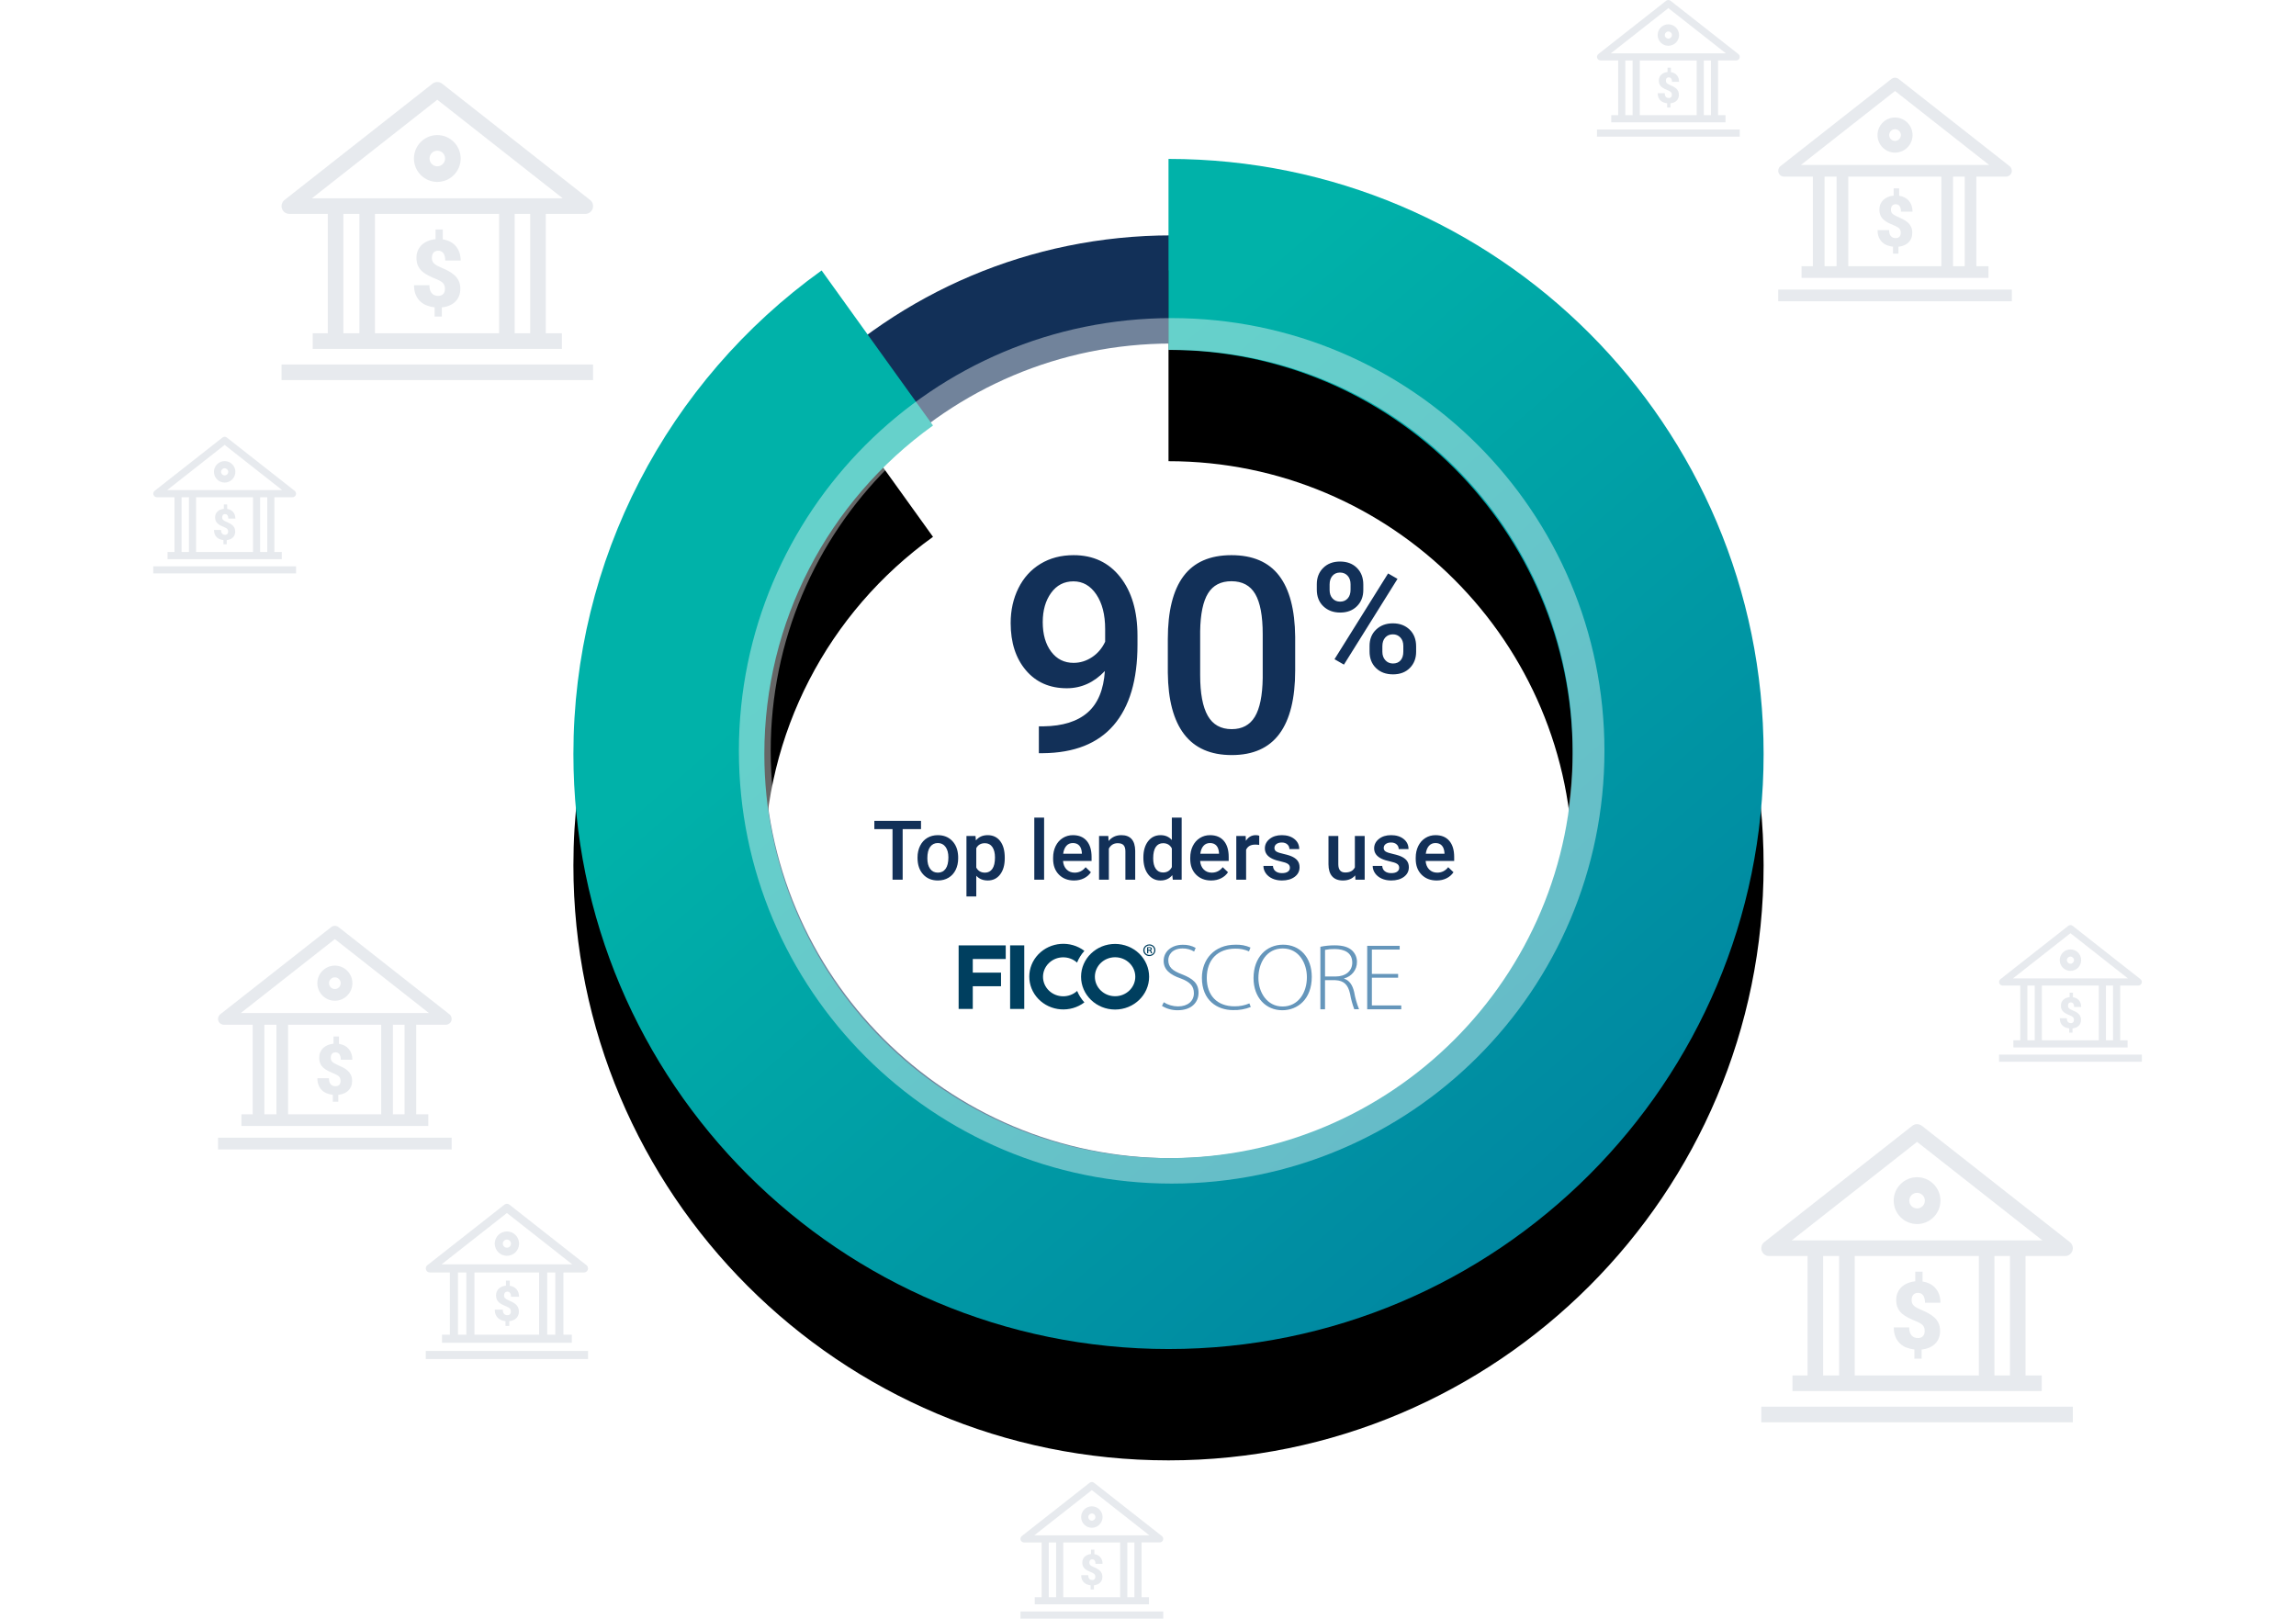 <?xml version="1.0" encoding="UTF-8"?>
<svg fill="none" viewBox="0 0 556 392" xmlns="http://www.w3.org/2000/svg">
<path d="m143.62 88.283v3.78h-75.438v-3.78h75.438zm-75.336-37.752c-0.261-0.762-0.015-1.606 0.619-2.104l35.833-28.163c0.685-0.535 1.642-0.535 2.328 0l35.833 28.163c0.633 0.498 0.88 1.342 0.619 2.104-0.262 0.762-0.98 1.274-1.783 1.274h-9.566v28.918h3.908v3.78h-60.351v-3.78h3.654v-28.918h-9.312c-0.803 0-1.521-0.511-1.783-1.274l7e-4 4e-4zm14.867 30.192h3.875v-28.918h-3.875v28.918zm7.647-28.918v28.918h30.064v-28.918h-30.064zm37.597 0h-3.76v28.918h3.76v-28.918zm-52.866-3.78h60.742l-30.371-23.871-30.371 23.871zm26.713 17.71c0.442 0.391 0.968 0.738 1.58 1.041 0.611 0.303 1.282 0.602 2.011 0.897 0.346 0.148 0.641 0.295 0.884 0.443s0.438 0.308 0.593 0.482c0.148 0.173 0.258 0.371 0.332 0.592 0.066 0.222 0.103 0.483 0.103 0.786 0 0.236-0.034 0.456-0.096 0.659-0.063 0.203-0.159 0.38-0.291 0.531s-0.302 0.271-0.505 0.36c-0.202 0.088-0.442 0.133-0.722 0.133-0.279 0-0.548-0.042-0.806-0.127-0.258-0.085-0.487-0.227-0.685-0.426-0.199-0.199-0.358-0.464-0.476-0.792s-0.177-0.74-0.177-1.235h-3.724c0 0.908 0.14 1.685 0.42 2.331 0.28 0.646 0.652 1.183 1.116 1.611s0.995 0.753 1.599 0.975c0.597 0.222 1.216 0.365 1.849 0.432v2.237h1.757v-2.226c0.67-0.067 1.278-0.216 1.831-0.449 0.545-0.233 1.016-0.539 1.407-0.919 0.39-0.38 0.692-0.831 0.906-1.351 0.213-0.521 0.32-1.109 0.32-1.766 0-0.746-0.125-1.384-0.375-1.916-0.251-0.531-0.597-0.997-1.039-1.395-0.442-0.398-0.969-0.755-1.573-1.069-0.611-0.314-1.271-0.622-1.986-0.925-0.368-0.163-0.677-0.323-0.924-0.482-0.247-0.159-0.442-0.323-0.589-0.493s-0.251-0.355-0.31-0.554c-0.058-0.199-0.088-0.424-0.088-0.675 0-0.236 0.03-0.46 0.088-0.67 0.059-0.21 0.148-0.393 0.273-0.548 0.118-0.155 0.276-0.279 0.472-0.371 0.195-0.092 0.431-0.138 0.703-0.138 0.243 0 0.468 0.044 0.674 0.133 0.206 0.089 0.387 0.231 0.542 0.426s0.273 0.445 0.357 0.748 0.129 0.665 0.129 1.085h3.735c0-0.724-0.103-1.381-0.309-1.971s-0.501-1.106-0.88-1.545c-0.38-0.439-0.837-0.795-1.371-1.069s-1.123-0.458-1.771-0.554v-2.381h-1.757v2.337c-0.693 0.067-1.323 0.22-1.89 0.46-0.567 0.24-1.054 0.554-1.459 0.941-0.405 0.388-0.718 0.843-0.939 1.368s-0.331 1.1-0.331 1.728c0 0.753 0.121 1.395 0.364 1.927 0.244 0.532 0.586 0.992 1.028 1.384v-2e-4zm9.315-27.35c0 3.127-2.538 5.67-5.658 5.67-3.119 0-5.657-2.544-5.657-5.67s2.538-5.67 5.657-5.67c3.12 0 5.658 2.544 5.658 5.67zm-3.772 0c0-1.043-0.847-1.89-1.886-1.89-1.038 0-1.886 0.847-1.886 1.89 0 1.043 0.848 1.89 1.886 1.89 1.039 0 1.886-0.847 1.886-1.89z" fill="#123058" opacity=".1"/>
<path d="m71.693 137.14v1.733h-34.577v-1.733h34.577zm-34.529-17.303c-0.12-0.349-0.007-0.736 0.284-0.964l16.424-12.908c0.314-0.246 0.753-0.246 1.067 0l16.424 12.908c0.29 0.228 0.404 0.615 0.284 0.964-0.12 0.35-0.449 0.584-0.817 0.584h-4.384v13.254h1.791v1.733h-27.66v-1.733h1.675v-13.254h-4.268c-0.368 0-0.697-0.234-0.817-0.584h-5e-4zm6.814 13.838h1.776v-13.254h-1.776v13.254zm3.505-13.254v13.254h13.78v-13.254h-13.78zm17.232 0h-1.724v13.254h1.724v-13.254zm-24.231-1.733h27.84l-13.92-10.941-13.92 10.941h2e-4zm12.244 8.118c0.203 0.179 0.444 0.338 0.724 0.477 0.28 0.139 0.588 0.276 0.922 0.411 0.159 0.068 0.294 0.135 0.405 0.203 0.112 0.068 0.201 0.141 0.272 0.221 0.068 0.079 0.118 0.17 0.152 0.271 0.03 0.102 0.047 0.222 0.047 0.361 0 0.108-0.015 0.209-0.044 0.302s-0.073 0.174-0.133 0.243c-0.061 0.07-0.139 0.125-0.231 0.165-0.093 0.041-0.203 0.061-0.331 0.061-0.128 0-0.252-0.019-0.37-0.058-0.118-0.039-0.223-0.104-0.314-0.196-0.091-0.091-0.164-0.212-0.218-0.363-0.054-0.15-0.081-0.339-0.081-0.566h-1.707c0 0.417 0.064 0.773 0.192 1.069s0.299 0.542 0.512 0.738c0.213 0.197 0.456 0.346 0.733 0.447 0.274 0.102 0.557 0.168 0.848 0.198v1.026h0.805v-1.021c0.307-0.03 0.586-0.099 0.839-0.205 0.25-0.107 0.466-0.248 0.645-0.422 0.179-0.174 0.317-0.38 0.415-0.619 0.098-0.239 0.147-0.509 0.147-0.81 0-0.342-0.057-0.634-0.172-0.878-0.115-0.243-0.274-0.457-0.476-0.639-0.203-0.183-0.444-0.346-0.721-0.49-0.28-0.144-0.583-0.285-0.91-0.424-0.169-0.074-0.311-0.148-0.424-0.221-0.113-0.072-0.203-0.148-0.27-0.226-0.068-0.077-0.115-0.162-0.142-0.253-0.027-0.092-0.041-0.195-0.041-0.31 0-0.108 0.013-0.211 0.041-0.307s0.068-0.18 0.125-0.251c0.054-0.071 0.127-0.128 0.216-0.17 0.089-0.042 0.198-0.064 0.322-0.064 0.112 0 0.214 0.021 0.309 0.061 0.095 0.041 0.177 0.106 0.248 0.196s0.125 0.204 0.164 0.343c0.039 0.138 0.059 0.304 0.059 0.497h1.712c0-0.332-0.047-0.633-0.142-0.904-0.095-0.27-0.23-0.506-0.404-0.708-0.174-0.201-0.383-0.364-0.628-0.489-0.245-0.126-0.515-0.21-0.812-0.254v-1.092h-0.805v1.071c-0.317 0.031-0.606 0.101-0.866 0.211s-0.483 0.254-0.668 0.432c-0.186 0.177-0.329 0.386-0.43 0.626-0.101 0.241-0.152 0.505-0.152 0.792 0 0.345 0.056 0.64 0.167 0.883 0.112 0.244 0.268 0.455 0.471 0.635zm4.27-12.536c0 1.433-1.163 2.599-2.593 2.599s-2.593-1.166-2.593-2.599 1.163-2.599 2.593-2.599 2.593 1.166 2.593 2.599zm-1.729 0c0-0.478-0.388-0.866-0.864-0.866s-0.864 0.388-0.864 0.866 0.388 0.866 0.864 0.866 0.864-0.388 0.864-0.866z" fill="#123058" opacity=".1"/>
<path d="m142.4 327.17v1.968h-39.292v-1.968h39.292zm-39.238-19.663c-0.136-0.397-7e-3 -0.837 0.323-1.096l18.663-14.669c0.357-0.278 0.856-0.278 1.212 0l18.664 14.669c0.33 0.259 0.458 0.699 0.322 1.095-0.136 0.397-0.51 0.664-0.929 0.664h-4.982v15.061h2.036v1.969h-31.433v-1.969h1.903v-15.061h-4.85c-0.418 0-0.792-0.266-0.928-0.663h-1e-3zm7.744 15.724h2.018v-15.061h-2.018v15.061zm3.982-15.061v15.061h15.659v-15.061h-15.659zm19.582 0h-1.958v15.061h1.958v-15.061zm-27.535-1.969h31.637l-15.818-12.433-15.818 12.433h-1e-3zm13.913 9.224c0.231 0.204 0.505 0.385 0.823 0.543 0.319 0.157 0.668 0.313 1.048 0.467 0.18 0.077 0.334 0.154 0.46 0.231 0.127 0.077 0.229 0.16 0.309 0.25 0.077 0.091 0.135 0.194 0.173 0.309 0.034 0.115 0.054 0.252 0.054 0.409 0 0.123-0.018 0.238-0.05 0.344-0.033 0.105-0.083 0.198-0.152 0.276-0.069 0.079-0.157 0.142-0.263 0.188-0.105 0.046-0.23 0.069-0.376 0.069-0.145 0-0.286-0.022-0.42-0.066-0.134-0.045-0.253-0.119-0.357-0.222-0.103-0.104-0.186-0.242-0.247-0.413-0.062-0.171-0.092-0.385-0.092-0.643h-1.94c0 0.473 0.073 0.878 0.219 1.214 0.146 0.337 0.339 0.616 0.581 0.84 0.242 0.223 0.518 0.392 0.833 0.507 0.31 0.115 0.633 0.19 0.963 0.225v1.165h0.915v-1.159c0.349-0.035 0.666-0.113 0.953-0.234 0.284-0.121 0.53-0.281 0.733-0.479s0.361-0.432 0.472-0.703 0.167-0.578 0.167-0.92c0-0.389-0.065-0.721-0.196-0.998-0.13-0.277-0.31-0.519-0.541-0.727-0.23-0.207-0.504-0.393-0.819-0.556-0.318-0.164-0.662-0.325-1.034-0.482-0.192-0.085-0.353-0.168-0.482-0.251-0.128-0.083-0.23-0.168-0.306-0.257-0.077-0.088-0.131-0.184-0.162-0.288-0.03-0.104-0.046-0.221-0.046-0.352 0-0.123 0.016-0.239 0.046-0.349 0.031-0.109 0.077-0.205 0.142-0.285 0.062-0.081 0.144-0.145 0.246-0.193s0.225-0.072 0.366-0.072c0.127 0 0.244 0.023 0.351 0.069 0.108 0.046 0.202 0.12 0.283 0.222 0.08 0.102 0.142 0.232 0.186 0.389 0.044 0.158 0.067 0.347 0.067 0.566h1.945c0-0.377-0.053-0.719-0.161-1.027-0.107-0.308-0.261-0.576-0.458-0.805-0.198-0.229-0.436-0.414-0.714-0.556-0.278-0.143-0.585-0.239-0.923-0.289v-1.24h-0.915v1.217c-0.361 0.035-0.689 0.115-0.984 0.24-0.296 0.125-0.549 0.288-0.76 0.49s-0.374 0.439-0.489 0.712-0.173 0.573-0.173 0.9c0 0.392 0.064 0.727 0.19 1.004 0.127 0.277 0.305 0.516 0.535 0.72zm4.852-14.245c0 1.628-1.322 2.953-2.947 2.953-1.624 0-2.946-1.324-2.946-2.953 0-1.628 1.322-2.953 2.946-2.953 1.625 0 2.947 1.325 2.947 2.953zm-1.964 0c0-0.543-0.442-0.984-0.983-0.984s-0.982 0.441-0.982 0.984 0.441 0.984 0.982 0.984 0.983-0.441 0.983-0.984z" fill="#123058" opacity=".1"/>
<path d="m109.38 275.53v2.835h-56.579v-2.835h56.579zm-56.502-28.314c-0.196-0.571-0.011-1.204 0.464-1.578l26.874-21.121c0.514-0.402 1.232-0.402 1.746 0l26.874 21.121c0.475 0.374 0.66 1.007 0.464 1.578-0.196 0.572-0.735 0.955-1.337 0.955h-7.175v21.688h2.932v2.835h-45.264v-2.835h2.741v-21.688h-6.984c-0.602 0-1.141-0.383-1.337-0.955h0.002zm11.15 22.644h2.906v-21.688h-2.906v21.688zm5.735-21.688v21.688h22.549v-21.688h-22.549zm28.198 0h-2.821v21.688h2.821v-21.688zm-39.65-2.835h45.556l-22.778-17.904-22.778 17.904zm20.035 13.283c0.332 0.293 0.727 0.553 1.185 0.78 0.459 0.228 0.961 0.452 1.508 0.673 0.26 0.111 0.481 0.222 0.663 0.332 0.182 0.111 0.329 0.232 0.445 0.362 0.111 0.13 0.194 0.278 0.249 0.444 0.05 0.166 0.077 0.363 0.077 0.59 0 0.177-0.025 0.342-0.072 0.494s-0.119 0.285-0.218 0.398c-0.099 0.114-0.227 0.204-0.379 0.27-0.152 0.067-0.332 0.1-0.541 0.1s-0.412-0.032-0.605-0.095c-0.194-0.064-0.365-0.171-0.514-0.32-0.149-0.15-0.268-0.348-0.356-0.594-0.088-0.247-0.133-0.555-0.133-0.926h-2.793c0 0.681 0.105 1.263 0.315 1.748s0.489 0.887 0.837 1.209c0.348 0.321 0.746 0.564 1.199 0.731 0.448 0.166 0.912 0.274 1.387 0.324v1.677h1.318v-1.669c0.503-0.05 0.959-0.162 1.373-0.337 0.409-0.174 0.762-0.404 1.055-0.689s0.519-0.623 0.679-1.014c0.16-0.39 0.24-0.832 0.24-1.324 0-0.56-0.094-1.039-0.282-1.437-0.188-0.399-0.448-0.748-0.779-1.047-0.332-0.298-0.727-0.566-1.18-0.801-0.459-0.235-0.953-0.467-1.489-0.694-0.276-0.121-0.508-0.242-0.693-0.361s-0.332-0.242-0.442-0.369c-0.11-0.128-0.188-0.266-0.232-0.416-0.044-0.149-0.066-0.318-0.066-0.506 0-0.178 0.022-0.345 0.066-0.503 0.044-0.157 0.111-0.295 0.204-0.411 0.088-0.116 0.207-0.209 0.354-0.278s0.323-0.104 0.528-0.104c0.182 0 0.351 0.033 0.505 0.1 0.155 0.067 0.29 0.173 0.406 0.32 0.116 0.147 0.204 0.333 0.268 0.561 0.063 0.227 0.097 0.498 0.097 0.814h2.801c0-0.543-0.077-1.036-0.232-1.479-0.155-0.443-0.376-0.829-0.66-1.159-0.285-0.329-0.627-0.596-1.028-0.801s-0.843-0.344-1.329-0.416v-1.785h-1.318v1.752c-0.519 0.05-0.992 0.165-1.417 0.345s-0.79 0.415-1.094 0.706c-0.304 0.291-0.539 0.633-0.704 1.026-0.166 0.393-0.249 0.825-0.249 1.295 0 0.565 0.091 1.047 0.274 1.446 0.182 0.399 0.439 0.744 0.771 1.038zm6.987-20.513c0 2.345-1.904 4.253-4.243 4.253-2.34 0-4.243-1.908-4.243-4.253s1.904-4.253 4.243-4.253c2.34 0 4.243 1.908 4.243 4.253zm-2.829 0c0-0.782-0.635-1.418-1.415-1.418s-1.414 0.636-1.414 1.418 0.635 1.418 1.414 1.418 1.415-0.636 1.415-1.418z" fill="#123058" opacity=".1"/>
<path d="m501.96 340.67v3.78h-75.439v-3.78h75.439zm-75.337-37.752c-0.261-0.762-0.014-1.606 0.619-2.104l35.833-28.163c0.685-0.536 1.643-0.536 2.328 0l35.833 28.163c0.634 0.498 0.881 1.342 0.619 2.104-0.261 0.762-0.98 1.273-1.783 1.273h-9.566v28.919h3.909v3.78h-60.351v-3.78h3.654v-28.919h-9.312c-0.803 0-1.521-0.511-1.783-1.273zm14.867 30.192h3.875v-28.918h-3.875v28.918zm7.647-28.918v28.918h30.065v-28.918h-30.065zm37.598 0h-3.761v28.918h3.761v-28.918zm-52.866-3.781h60.742l-30.371-23.87-30.371 23.87zm26.712 17.711c0.442 0.391 0.969 0.738 1.58 1.041 0.612 0.303 1.282 0.602 2.012 0.897 0.346 0.148 0.64 0.295 0.884 0.443 0.243 0.148 0.438 0.308 0.593 0.482 0.147 0.173 0.258 0.37 0.331 0.592 0.067 0.222 0.103 0.483 0.103 0.786 0 0.237-0.033 0.456-0.096 0.659-0.062 0.203-0.158 0.38-0.29 0.532-0.133 0.151-0.302 0.271-0.505 0.36-0.203 0.088-0.442 0.133-0.722 0.133s-0.549-0.043-0.807-0.128-0.486-0.227-0.685-0.426-0.357-0.464-0.475-0.792c-0.118-0.329-0.177-0.74-0.177-1.235h-3.724c0 0.908 0.14 1.685 0.42 2.331s0.652 1.183 1.116 1.612c0.464 0.428 0.995 0.753 1.599 0.974 0.596 0.222 1.215 0.366 1.849 0.432v2.237h1.757v-2.226c0.67-0.066 1.278-0.216 1.83-0.449 0.545-0.232 1.017-0.539 1.407-0.919 0.391-0.38 0.693-0.83 0.906-1.351 0.214-0.52 0.321-1.109 0.321-1.766 0-0.746-0.125-1.385-0.376-1.916-0.25-0.532-0.596-0.997-1.038-1.395-0.443-0.399-0.969-0.755-1.573-1.069-0.612-0.314-1.271-0.622-1.986-0.925-0.368-0.162-0.678-0.323-0.924-0.481-0.247-0.159-0.443-0.323-0.59-0.493s-0.25-0.355-0.309-0.554-0.088-0.425-0.088-0.676c0-0.236 0.029-0.459 0.088-0.669 0.059-0.211 0.148-0.394 0.273-0.549 0.117-0.155 0.276-0.278 0.471-0.37 0.196-0.093 0.431-0.139 0.704-0.139 0.243 0 0.467 0.044 0.674 0.133 0.206 0.089 0.386 0.231 0.541 0.427s0.273 0.445 0.358 0.747c0.084 0.303 0.129 0.665 0.129 1.086h3.735c0-0.724-0.103-1.381-0.309-1.972-0.207-0.59-0.501-1.105-0.881-1.545-0.379-0.439-0.836-0.795-1.37-1.068s-1.124-0.458-1.772-0.554v-2.381h-1.757v2.337c-0.692 0.066-1.322 0.22-1.889 0.46-0.568 0.24-1.054 0.553-1.459 0.941-0.405 0.387-0.718 0.843-0.939 1.367-0.221 0.525-0.332 1.101-0.332 1.728 0 0.753 0.122 1.395 0.365 1.927s0.585 0.993 1.027 1.384zm9.316-27.35c0 3.126-2.538 5.67-5.658 5.67s-5.658-2.544-5.658-5.67c0-3.127 2.538-5.67 5.658-5.67s5.658 2.543 5.658 5.67zm-3.772 0c0-1.043-0.847-1.89-1.886-1.89s-1.886 0.847-1.886 1.89 0.847 1.89 1.886 1.89 1.886-0.847 1.886-1.89z" fill="#123058" opacity=".1"/>
<path d="m518.67 255.4v1.733h-34.577v-1.733h34.577zm-34.528-17.303c-0.12-0.349-7e-3 -0.736 0.283-0.964l16.424-12.908c0.314-0.246 0.753-0.246 1.067 0l16.423 12.908c0.291 0.228 0.404 0.615 0.284 0.964s-0.449 0.584-0.817 0.584h-4.385v13.254h1.792v1.733h-27.661v-1.733h1.675v-13.254h-4.268c-0.368 0-0.697-0.234-0.817-0.584zm6.814 13.838h1.776v-13.254h-1.776v13.254zm3.504-13.254v13.254h13.78v-13.254h-13.78zm17.233 0h-1.724v13.254h1.724v-13.254zm-24.231-1.733h27.839l-13.919-10.941-13.92 10.941zm12.243 8.118c0.203 0.179 0.444 0.338 0.725 0.477 0.28 0.139 0.587 0.276 0.921 0.411 0.159 0.068 0.294 0.135 0.406 0.203 0.111 0.068 0.201 0.141 0.271 0.221 0.068 0.079 0.119 0.17 0.152 0.271 0.031 0.102 0.048 0.222 0.048 0.361 0 0.108-0.016 0.209-0.044 0.302-0.029 0.093-0.073 0.174-0.134 0.243-0.06 0.07-0.138 0.125-0.231 0.165-0.093 0.041-0.203 0.061-0.331 0.061s-0.251-0.019-0.37-0.058c-0.118-0.039-0.222-0.104-0.314-0.196-0.091-0.091-0.163-0.212-0.217-0.363-0.055-0.15-0.081-0.339-0.081-0.566h-1.707c0 0.416 0.064 0.773 0.192 1.069s0.299 0.542 0.512 0.738c0.212 0.197 0.456 0.346 0.732 0.447 0.274 0.102 0.558 0.168 0.848 0.198v1.025h0.805v-1.02c0.307-0.03 0.586-0.099 0.839-0.206 0.25-0.106 0.466-0.247 0.645-0.421s0.317-0.381 0.415-0.619c0.098-0.239 0.147-0.509 0.147-0.81 0-0.342-0.057-0.634-0.172-0.878-0.115-0.243-0.273-0.457-0.476-0.639-0.203-0.183-0.444-0.346-0.721-0.49-0.28-0.144-0.582-0.285-0.91-0.424-0.169-0.074-0.311-0.148-0.424-0.221-0.113-0.072-0.202-0.148-0.27-0.226-0.067-0.078-0.115-0.162-0.142-0.253-0.026-0.092-0.04-0.195-0.04-0.31 0-0.108 0.014-0.211 0.04-0.307 0.027-0.096 0.068-0.18 0.125-0.251 0.054-0.071 0.127-0.128 0.217-0.17 0.089-0.043 0.197-0.064 0.322-0.064 0.112 0 0.214 0.021 0.309 0.061 0.094 0.041 0.177 0.106 0.248 0.196s0.125 0.204 0.164 0.342c0.039 0.139 0.059 0.305 0.059 0.498h1.712c0-0.332-0.047-0.633-0.142-0.904-0.094-0.27-0.229-0.506-0.403-0.708-0.174-0.201-0.383-0.364-0.628-0.49-0.245-0.125-0.515-0.209-0.812-0.253v-1.092h-0.806v1.071c-0.317 0.031-0.606 0.101-0.866 0.211s-0.483 0.254-0.668 0.431c-0.186 0.178-0.329 0.387-0.431 0.627-0.101 0.241-0.152 0.504-0.152 0.792 0 0.345 0.056 0.64 0.168 0.883 0.111 0.244 0.268 0.455 0.47 0.635zm4.27-12.536c0 1.433-1.163 2.599-2.593 2.599s-2.593-1.166-2.593-2.599 1.163-2.599 2.593-2.599 2.593 1.166 2.593 2.599zm-1.729 0c0-0.478-0.388-0.866-0.864-0.866s-0.865 0.388-0.865 0.866 0.389 0.866 0.865 0.866 0.864-0.388 0.864-0.866z" fill="#123058" opacity=".1"/>
<path d="m487.19 70.133v2.835h-56.578v-2.835h56.578zm-56.501-28.313c-0.196-0.572-0.011-1.204 0.464-1.578l26.874-21.121c0.514-0.402 1.232-0.402 1.746 0l26.875 21.121c0.475 0.374 0.66 1.006 0.464 1.578s-0.735 0.955-1.337 0.955h-7.175v21.688h2.931v2.835h-45.263v-2.835h2.74v-21.688h-6.984c-0.602 0-1.141-0.384-1.337-0.955l2e-3 3e-4zm11.15 22.643h2.906v-21.688h-2.906v21.688zm5.735-21.688v21.688h22.549v-21.688h-22.549zm28.198 0h-2.821v21.688h2.821v-21.688zm-39.65-2.835h45.557l-22.778-17.904-22.779 17.904zm20.035 13.283c0.332 0.293 0.727 0.554 1.185 0.781 0.459 0.227 0.962 0.451 1.509 0.673 0.259 0.111 0.48 0.221 0.663 0.332 0.182 0.111 0.328 0.231 0.444 0.361 0.111 0.13 0.194 0.278 0.249 0.444 0.05 0.166 0.077 0.363 0.077 0.59 0 0.177-0.025 0.342-0.071 0.494-0.047 0.152-0.119 0.285-0.219 0.399-0.099 0.113-0.226 0.203-0.378 0.27-0.152 0.066-0.332 0.1-0.542 0.1-0.209 0-0.411-0.032-0.605-0.096-0.193-0.064-0.364-0.17-0.513-0.32s-0.268-0.347-0.357-0.594c-0.088-0.246-0.133-0.555-0.133-0.926h-2.793c0 0.681 0.105 1.264 0.315 1.748 0.21 0.484 0.489 0.887 0.837 1.209s0.746 0.565 1.199 0.731c0.448 0.166 0.912 0.274 1.387 0.324v1.678h1.318v-1.67c0.503-0.05 0.959-0.162 1.373-0.337 0.409-0.174 0.762-0.404 1.055-0.69s0.52-0.623 0.68-1.013 0.24-0.832 0.24-1.325c0-0.559-0.094-1.038-0.282-1.437-0.187-0.399-0.447-0.748-0.779-1.046-0.331-0.299-0.726-0.566-1.179-0.801-0.459-0.235-0.953-0.467-1.49-0.693-0.276-0.122-0.508-0.242-0.693-0.361s-0.331-0.242-0.442-0.37c-0.11-0.128-0.188-0.266-0.232-0.415-0.044-0.149-0.066-0.318-0.066-0.507 0-0.177 0.022-0.345 0.066-0.502 0.044-0.158 0.111-0.295 0.205-0.411 0.088-0.116 0.207-0.209 0.353-0.278 0.147-0.069 0.324-0.104 0.528-0.104 0.182 0 0.351 0.033 0.506 0.1 0.154 0.067 0.29 0.173 0.406 0.32 0.116 0.147 0.204 0.334 0.268 0.561 0.063 0.227 0.096 0.498 0.096 0.814h2.802c0-0.543-0.077-1.035-0.232-1.478-0.155-0.443-0.376-0.829-0.66-1.159-0.285-0.33-0.628-0.597-1.028-0.801-0.401-0.205-0.843-0.343-1.329-0.415v-1.786h-1.318v1.753c-0.519 0.05-0.991 0.165-1.417 0.345-0.425 0.18-0.79 0.415-1.094 0.706-0.304 0.291-0.538 0.632-0.704 1.026s-0.249 0.825-0.249 1.296c0 0.565 0.091 1.046 0.274 1.445 0.182 0.399 0.439 0.744 0.77 1.038zm6.987-20.513c0 2.345-1.904 4.253-4.243 4.253-2.34 0-4.244-1.908-4.244-4.253 0-2.345 1.904-4.253 4.244-4.253 2.339 0 4.243 1.908 4.243 4.253zm-2.829 0c0-0.782-0.636-1.418-1.415-1.418s-1.414 0.635-1.414 1.418 0.635 1.418 1.414 1.418 1.415-0.635 1.415-1.418z" fill="#123058" opacity=".1"/>
<path d="m281.69 390.27v1.732h-34.577v-1.732h34.577zm-34.528-17.303c-0.12-0.35-7e-3 -0.736 0.283-0.965l16.424-12.908c0.314-0.245 0.753-0.245 1.067 0l16.423 12.908c0.291 0.229 0.404 0.615 0.284 0.965-0.12 0.349-0.449 0.583-0.817 0.583h-4.384v13.255h1.791v1.732h-27.661v-1.732h1.675v-13.254h-4.268c-0.368 0-0.697-0.235-0.817-0.584zm6.814 13.838h1.776v-13.254h-1.776v13.254zm3.505-13.254v13.254h13.779v-13.254h-13.779zm17.232 0h-1.724v13.254h1.724v-13.254zm-24.231-1.733h27.839l-13.919-10.941-13.92 10.941zm12.244 8.117c0.202 0.18 0.443 0.339 0.724 0.477 0.28 0.139 0.587 0.276 0.922 0.412 0.158 0.067 0.293 0.135 0.405 0.203 0.111 0.067 0.201 0.141 0.272 0.22 0.067 0.08 0.118 0.17 0.151 0.272 0.031 0.101 0.048 0.221 0.048 0.36 0 0.109-0.016 0.209-0.044 0.302-0.029 0.093-0.073 0.175-0.134 0.244-0.06 0.069-0.138 0.124-0.231 0.165-0.093 0.04-0.202 0.061-0.331 0.061-0.128 0-0.251-0.02-0.37-0.059-0.118-0.039-0.222-0.104-0.313-0.195-0.092-0.091-0.164-0.212-0.218-0.363s-0.081-0.339-0.081-0.566h-1.707c0 0.416 0.064 0.772 0.192 1.068 0.128 0.297 0.299 0.543 0.512 0.739 0.212 0.196 0.456 0.345 0.732 0.447 0.274 0.101 0.558 0.167 0.848 0.198v1.025h0.805v-1.02c0.307-0.031 0.586-0.099 0.839-0.206 0.25-0.106 0.466-0.247 0.645-0.421 0.179-0.175 0.318-0.381 0.415-0.62 0.098-0.238 0.147-0.508 0.147-0.809 0-0.342-0.057-0.635-0.172-0.878-0.115-0.244-0.273-0.457-0.476-0.64-0.203-0.182-0.444-0.346-0.721-0.49-0.28-0.143-0.582-0.285-0.91-0.423-0.169-0.075-0.311-0.148-0.424-0.221s-0.202-0.148-0.27-0.226c-0.067-0.078-0.114-0.162-0.141-0.254-0.027-0.091-0.041-0.194-0.041-0.309 0-0.109 0.014-0.211 0.041-0.307 0.027-0.097 0.067-0.181 0.125-0.252 0.054-0.071 0.126-0.127 0.216-0.17 0.089-0.042 0.197-0.063 0.322-0.063 0.112 0 0.214 0.02 0.309 0.061s0.177 0.106 0.248 0.195c0.071 0.09 0.125 0.204 0.164 0.343s0.059 0.305 0.059 0.498h1.712c0-0.332-0.047-0.633-0.142-0.904-0.094-0.271-0.229-0.507-0.403-0.708s-0.383-0.365-0.628-0.49-0.515-0.21-0.812-0.254v-1.091h-0.805v1.071c-0.318 0.03-0.607 0.101-0.867 0.211s-0.482 0.253-0.668 0.431-0.329 0.387-0.431 0.627c-0.101 0.24-0.152 0.504-0.152 0.792 0 0.345 0.056 0.639 0.168 0.883 0.111 0.244 0.268 0.455 0.471 0.634zm4.269-12.536c0 1.433-1.163 2.599-2.593 2.599s-2.593-1.166-2.593-2.599 1.163-2.598 2.593-2.598 2.593 1.166 2.593 2.598zm-1.729 0c0-0.478-0.388-0.866-0.864-0.866s-0.865 0.388-0.865 0.866 0.389 0.867 0.865 0.867 0.864-0.389 0.864-0.867z" fill="#123058" opacity=".1"/>
<path d="m421.3 31.36v1.732h-34.577v-1.732h34.577zm-34.529-17.303c-0.119-0.349-6e-3 -0.736 0.284-0.965l16.424-12.908c0.314-0.245 0.753-0.245 1.067 0l16.423 12.908c0.291 0.228 0.404 0.615 0.284 0.964s-0.449 0.584-0.817 0.584h-4.385v13.254h1.792v1.733h-27.661v-1.733h1.675v-13.254h-4.268c-0.368 0-0.697-0.234-0.817-0.584h-1e-3zm6.814 13.838h1.776v-13.254h-1.776v13.254zm3.505-13.254v13.254h13.78v-13.254h-13.78zm17.233 0h-1.724v13.254h1.724v-13.254zm-24.231-1.733h27.839l-13.92-10.941-13.919 10.941zm12.243 8.117c0.203 0.179 0.444 0.338 0.725 0.477 0.28 0.139 0.587 0.276 0.921 0.411 0.159 0.068 0.294 0.135 0.406 0.203 0.111 0.068 0.2 0.141 0.271 0.221 0.068 0.08 0.119 0.17 0.152 0.272 0.031 0.102 0.047 0.222 0.047 0.36 0 0.108-0.015 0.209-0.043 0.302-0.029 0.093-0.073 0.174-0.134 0.244-0.06 0.069-0.138 0.124-0.231 0.165-0.093 0.041-0.203 0.061-0.331 0.061s-0.251-0.019-0.37-0.058c-0.118-0.039-0.223-0.104-0.314-0.195s-0.163-0.212-0.217-0.363c-0.055-0.15-0.082-0.339-0.082-0.566h-1.706c0 0.416 0.064 0.772 0.192 1.069s0.299 0.542 0.512 0.739c0.212 0.196 0.455 0.345 0.732 0.447 0.274 0.102 0.557 0.168 0.848 0.198v1.025h0.805v-1.02c0.307-0.03 0.586-0.099 0.839-0.206 0.25-0.106 0.466-0.247 0.645-0.421s0.317-0.381 0.415-0.619c0.098-0.238 0.147-0.508 0.147-0.81 0-0.342-0.057-0.634-0.172-0.878s-0.274-0.457-0.476-0.639c-0.203-0.183-0.444-0.346-0.721-0.49-0.28-0.144-0.582-0.285-0.91-0.424-0.169-0.074-0.311-0.148-0.424-0.221s-0.202-0.148-0.27-0.226c-0.067-0.078-0.115-0.163-0.142-0.254-0.027-0.091-0.04-0.195-0.04-0.31 0-0.108 0.013-0.211 0.04-0.307 0.027-0.096 0.068-0.18 0.125-0.251 0.054-0.071 0.127-0.128 0.216-0.17 0.09-0.042 0.198-0.063 0.323-0.063 0.111 0 0.214 0.02 0.309 0.061 0.094 0.041 0.177 0.106 0.248 0.195 0.071 0.09 0.125 0.204 0.164 0.343 0.039 0.139 0.059 0.304 0.059 0.497h1.712c0-0.332-0.047-0.633-0.142-0.904-0.094-0.271-0.229-0.507-0.403-0.708-0.174-0.201-0.384-0.364-0.628-0.49-0.245-0.125-0.515-0.21-0.812-0.254v-1.091h-0.806v1.071c-0.317 0.03-0.606 0.101-0.866 0.211s-0.483 0.254-0.668 0.431c-0.186 0.178-0.329 0.387-0.431 0.627-0.101 0.24-0.152 0.504-0.152 0.792 0 0.345 0.056 0.639 0.167 0.883 0.112 0.244 0.269 0.455 0.471 0.634v1e-4zm4.27-12.536c0 1.433-1.163 2.599-2.593 2.599s-2.594-1.166-2.594-2.599c0-1.433 1.164-2.599 2.594-2.599s2.593 1.166 2.593 2.599zm-1.729 0c0-0.478-0.388-0.866-0.864-0.866s-0.865 0.388-0.865 0.866c0 0.478 0.389 0.866 0.865 0.866s0.864-0.388 0.864-0.866z" fill="#123058" opacity=".1"/>
<path d="m283.73 293.58c61.714 0 111.74-50.029 111.74-111.74s-50.029-111.74-111.74-111.74-111.74 50.029-111.74 111.74 50.029 111.74 111.74 111.74z" fill="#fff" stroke="#123058" stroke-width="26.192"/>
<g filter="url(#b)">
<path d="m198.96 65.497 26.978 37.552c-25.466 18.295-40.844 47.616-40.844 79.551 0 54.053 43.819 97.872 97.872 97.872 54.052 0 97.871-43.819 97.871-97.872 0-54.052-43.819-97.871-97.871-97.871v-46.239c79.59 0 144.11 64.52 144.11 144.11 0 79.591-64.52 144.11-144.11 144.11-79.591 0-144.11-64.52-144.11-144.11 0-46.986 22.673-90.213 60.105-117.1v0.002z" fill="#000"/>
</g>
<path d="m198.96 65.497 26.978 37.552c-25.466 18.295-40.844 47.616-40.844 79.551 0 54.053 43.819 97.872 97.872 97.872 54.052 0 97.871-43.819 97.871-97.872 0-54.052-43.819-97.871-97.871-97.871v-46.239c79.59 0 144.11 64.52 144.11 144.11 0 79.591-64.52 144.11-144.11 144.11-79.591 0-144.11-64.52-144.11-144.11 0-46.986 22.673-90.213 60.105-117.1v0.002z" fill="url(#a)"/>
<path d="m283.73 282.79c55.755 0 100.95-45.198 100.95-100.95 0-55.755-45.199-100.95-100.95-100.95s-100.95 45.199-100.95 100.95c0 55.756 45.199 100.95 100.95 100.95z" opacity=".4" stroke="#fff" stroke-width="7.704"/>
<path d="m252.51 182.41c7.616-0.065 13.344-2.33 17.184-6.796s5.76-10.949 5.76-19.449v-2.201c0-5.932-1.391-10.668-4.174-14.206s-6.548-5.307-11.294-5.307c-3.042 0-5.717 0.701-8.026 2.103-2.308 1.403-4.088 3.366-5.339 5.89-1.252 2.524-1.877 5.339-1.877 8.446 0 4.725 1.229 8.538 3.689 11.44 2.459 2.901 5.76 4.352 9.902 4.352 3.517 0 6.591-1.391 9.223-4.174-0.302 4.53-1.694 7.88-4.175 10.048s-6.04 3.284-10.679 3.349h-1.132v6.505h0.938zm7.476-21.877c-2.265 0-4.078-0.906-5.437-2.718s-2.039-4.196-2.039-7.152c0-2.848 0.675-5.205 2.023-7.071s3.155-2.799 5.421-2.799c2.265 0 4.109 1.057 5.533 3.172 1.424 2.114 2.136 4.908 2.136 8.381v3.074c-0.755 1.597-1.823 2.848-3.204 3.754-1.38 0.906-2.858 1.359-4.433 1.359zm38.283 22.33c5.178 0 9.035-1.721 11.57-5.162s3.802-8.549 3.802-15.323v-8.155c-0.065-6.58-1.365-11.52-3.9-14.821s-6.38-4.951-11.536-4.951c-5.2 0-9.067 1.693-11.602 5.08s-3.802 8.468-3.802 15.242v8.155c0.065 6.58 1.386 11.548 3.964 14.902 2.578 3.355 6.413 5.033 11.504 5.033zm0-6.278c-2.631 0-4.562-1.079-5.792-3.237-1.23-2.157-1.845-5.436-1.845-9.837v-10.679c0.065-4.143 0.702-7.19 1.91-9.142 1.208-1.953 3.096-2.929 5.663-2.929 2.632 0 4.552 1.03 5.76 3.09 1.208 2.061 1.812 5.302 1.812 9.725v10.647c-0.064 4.25-0.701 7.373-1.909 9.368-1.208 1.996-3.074 2.994-5.599 2.994zm26.266-28.235c1.679 0 3.032-0.511 4.061-1.533 1.028-1.022 1.542-2.33 1.542-3.924v-1.314c0-1.667-0.514-3.014-1.542-4.042s-2.394-1.542-4.097-1.542c-1.679 0-3.036 0.514-4.07 1.542s-1.552 2.345-1.552 3.951v1.296c0 1.703 0.533 3.057 1.597 4.06 1.065 1.004 2.418 1.506 4.061 1.506zm0-2.646c-0.767 0-1.384-0.259-1.852-0.776-0.469-0.517-0.703-1.195-0.703-2.035v-1.35c0-0.864 0.228-1.561 0.684-2.09 0.457-0.529 1.068-0.794 1.834-0.794 0.767 0 1.384 0.262 1.853 0.785 0.468 0.523 0.702 1.205 0.702 2.044v1.332c0 0.888-0.231 1.591-0.693 2.108s-1.071 0.776-1.825 0.776zm0.912 15.257 12.976-20.769-2.281-1.314-12.976 20.769 2.281 1.314zm11.881 2.354c1.704 0 3.063-0.514 4.079-1.542s1.524-2.333 1.524-3.915v-1.295c0-1.716-0.526-3.079-1.579-4.088-1.052-1.01-2.406-1.515-4.06-1.515-1.643 0-2.993 0.505-4.052 1.515-1.058 1.009-1.588 2.329-1.588 3.96v1.332c0 1.667 0.521 3.008 1.561 4.024s2.412 1.524 4.115 1.524zm0-2.628c-0.754 0-1.372-0.265-1.852-0.794-0.481-0.529-0.721-1.207-0.721-2.035v-1.35c0-0.901 0.234-1.606 0.703-2.117 0.468-0.511 1.079-0.767 1.834-0.767 0.742 0 1.35 0.256 1.825 0.767 0.474 0.511 0.712 1.192 0.712 2.044v1.369c0 0.912-0.223 1.621-0.667 2.126s-1.055 0.757-1.834 0.757z" fill="#123058"/>
<path d="m338.57 236.78h-6.356v6.718h7.115v0.934h-8.248v-15.372h7.865v0.905h-6.732v5.903h6.356v0.912z" fill="#6596BB"/>
<path d="m319.74 229.29c1.133-0.233 2.289-0.349 3.448-0.347 2.079 0 3.401 0.437 4.3 1.304 0.731 0.723 1.131 1.698 1.11 2.707 0.037 1.871-1.253 3.526-3.127 4.01v0.046c1.274 0.392 2.079 1.553 2.455 3.256 0.243 1.418 0.639 2.808 1.18 4.147h-1.157c-0.457-1.211-0.797-2.461-1.016-3.732-0.493-2.209-1.486-3.212-3.589-3.302h-2.478v7.056h-1.126v-15.145zm1.134 7.2h2.525c2.455 0 4.065-1.327 4.065-3.355 0-2.345-1.798-3.302-4.3-3.302-0.769-0.014-1.538 0.057-2.291 0.211v6.446h1e-3z" fill="#6596BB"/>
<path d="m317.66 236.58c0 5.421-3.448 8.082-7.138 8.082-3.909 0-6.966-2.978-6.966-7.788 0-5.035 3.127-8.089 7.161-8.089s6.943 3.031 6.943 7.795zm-12.924 0.272c0 3.46 2.08 6.905 5.856 6.905s5.887-3.309 5.887-7.109c0-3.256-1.845-6.951-5.84-6.951s-5.903 3.559-5.903 7.155z" fill="#6596BB"/>
<path d="m302.89 243.87c-1.361 0.545-2.827 0.802-4.3 0.754-3.846 0-7.536-2.367-7.536-7.81 0-4.523 3.049-8.022 8.083-8.022 1.267-0.059 2.53 0.176 3.683 0.686l-0.36 0.928c-1.036-0.461-2.167-0.688-3.307-0.664-4.3 0-6.919 2.692-6.919 7.109 0 4.169 2.455 6.861 6.731 6.861 1.235 0.014 2.459-0.228 3.589-0.709l0.336 0.867z" fill="#6596BB"/>
<path d="m281.82 242.73c1.022 0.648 2.217 0.996 3.44 1.003 2.392 0 3.854-1.304 3.854-3.189 0-1.734-0.922-2.737-3.237-3.604-2.548-0.867-4.088-2.141-4.088-4.236 0-2.262 1.915-3.898 4.628-3.898 1.095-0.033 2.177 0.228 3.127 0.754l-0.375 0.89c-0.842-0.512-1.82-0.774-2.815-0.754-2.548 0.022-3.44 1.621-3.44 2.827 0 1.711 1.017 2.57 3.307 3.437 2.627 1.026 4.019 2.164 4.019 4.463 0 2.3-1.657 4.237-5.058 4.237-1.346 0.015-2.666-0.349-3.8-1.048l0.438-0.882z" fill="#6596BB"/>
<path d="m279.79 230.11c0.01 0.576-0.344 1.101-0.894 1.327-0.551 0.225-1.188 0.107-1.612-0.3s-0.55-1.02-0.319-1.552 0.773-0.876 1.371-0.87c0.386-4e-3 0.757 0.141 1.03 0.404 0.274 0.262 0.426 0.619 0.424 0.991zm-2.627 0c-8e-3 0.304 0.112 0.599 0.333 0.816 0.221 0.218 0.524 0.339 0.84 0.337 0.318 9e-3 0.625-0.111 0.848-0.33 0.222-0.218 0.34-0.517 0.325-0.823 0-0.625-0.525-1.131-1.173-1.131s-1.173 0.506-1.173 1.131zm0.899 0.754h-0.281v-1.448c0.176-0.029 0.353-0.044 0.532-0.045 0.165-0.016 0.331 0.024 0.469 0.113 0.101 0.076 0.159 0.193 0.156 0.317-8e-3 0.164-0.125 0.304-0.289 0.346 0.125 0.053 0.195 0.166 0.242 0.362 0.019 0.124 0.059 0.243 0.117 0.355h-0.289c-0.064-0.118-0.107-0.246-0.125-0.377-0.039-0.166-0.141-0.234-0.344-0.234h-0.188v0.611zm0-0.822h0.196c0.195 0 0.391-0.061 0.391-0.226 0-0.166-0.102-0.249-0.368-0.249h-0.219v0.475z" fill="#003F5F"/>
<path d="m270.03 228.6c-4.55 0-8.239 3.556-8.24 7.944-1e-3 4.387 3.685 7.945 8.235 7.948s8.241-3.551 8.246-7.938c2e-3 -2.109-0.866-4.132-2.411-5.624-1.546-1.491-3.643-2.33-5.83-2.33zm0 12.666c-2.703 0-4.894-2.113-4.894-4.72 0-2.606 2.191-4.719 4.894-4.719s4.894 2.113 4.894 4.719c0 2.607-2.191 4.72-4.894 4.72z" fill="#003F5F"/>
<path d="m260.86 239.97c-1.927 1.783-4.979 1.748-6.861-0.078s-1.899-4.77-0.038-6.616 4.913-1.913 6.86-0.151c0.418-1.038 1.018-2 1.774-2.842-3.377-2.569-8.234-2.201-11.154 0.844s-2.92 7.744 0 10.789 7.777 3.413 11.154 0.844c-0.748-0.825-1.344-1.769-1.759-2.79" fill="#003F5F"/>
<path d="m244.61 228.95h3.424v15.394h-3.424v-15.394z" fill="#003F5F"/>
<path d="m243.55 232.25v-3.294h-11.407v15.387h3.425v-5.496h6.84v-3.295h-6.84v-3.302h7.982z" fill="#003F5F"/>
<path d="m218.59 213.04v-12.249h4.442v-1.996h-11.3v1.996h4.403v12.249h2.455zm8.531 0.196c0.979 0 1.841-0.225 2.588-0.675s1.321-1.086 1.722-1.908 0.602-1.755 0.602-2.798l-0.01-0.558c-0.072-1.519-0.553-2.739-1.443-3.659-0.891-0.919-2.05-1.379-3.478-1.379-0.966 0-1.82 0.223-2.564 0.67-0.743 0.447-1.32 1.086-1.731 1.918-0.411 0.831-0.617 1.765-0.617 2.803v0.117c0 1.657 0.449 2.982 1.346 3.977 0.896 0.995 2.092 1.492 3.585 1.492zm0-1.898c-0.802 0-1.428-0.308-1.878-0.925-0.45-0.616-0.675-1.469-0.675-2.558 0-1.226 0.228-2.147 0.685-2.764 0.456-0.616 1.073-0.925 1.849-0.925 0.789 0 1.413 0.314 1.873 0.94s0.69 1.474 0.69 2.543c0 1.207-0.223 2.123-0.67 2.75-0.447 0.626-1.071 0.939-1.874 0.939zm9.295 5.772v-5.019c0.697 0.763 1.627 1.145 2.788 1.145 1.252 0 2.25-0.488 2.994-1.463 0.743-0.975 1.115-2.281 1.115-3.918v-0.147c0-1.709-0.367-3.044-1.101-4.006-0.733-0.962-1.746-1.443-3.037-1.443-1.201 0-2.15 0.424-2.847 1.271l-0.098-1.076h-2.192v14.656h2.378zm2.113-5.772c-0.978 0-1.683-0.411-2.113-1.233v-4.696c0.424-0.802 1.121-1.203 2.093-1.203 0.783 0 1.385 0.309 1.805 0.929 0.421 0.62 0.631 1.458 0.631 2.514 0 1.24-0.213 2.164-0.641 2.774-0.427 0.61-1.019 0.915-1.775 0.915zm14.313 1.702v-15.027h-2.377v15.027h2.377zm7.25 0.196c0.88 0 1.674-0.175 2.382-0.524s1.274-0.839 1.698-1.472l-1.282-1.223c-0.685 0.88-1.572 1.321-2.661 1.321-0.776 0-1.42-0.255-1.932-0.763-0.512-0.509-0.804-1.2-0.876-2.075h6.917v-0.958c0-1.683-0.393-2.984-1.179-3.904s-1.9-1.38-3.341-1.38c-0.907 0-1.729 0.232-2.466 0.695s-1.309 1.111-1.717 1.942c-0.407 0.832-0.611 1.776-0.611 2.832v0.294c0 1.578 0.468 2.842 1.404 3.791s2.157 1.424 3.664 1.424zm1.898-6.477h-4.53c0.111-0.815 0.367-1.451 0.768-1.908 0.401-0.456 0.928-0.685 1.58-0.685 0.659 0 1.174 0.204 1.546 0.612s0.584 1.009 0.636 1.805v0.176zm6.535 6.281v-7.533c0.47-0.868 1.184-1.301 2.143-1.301 0.659 0 1.133 0.161 1.423 0.484 0.291 0.323 0.436 0.82 0.436 1.492v6.858h2.377v-6.995c-0.039-2.524-1.161-3.786-3.365-3.786-1.272 0-2.3 0.473-3.082 1.418l-0.069-1.223h-2.24v10.586h2.377zm12.513 0.196c1.188 0 2.136-0.431 2.847-1.292l0.118 1.096h2.152v-15.027h-2.377v5.42c-0.692-0.783-1.598-1.174-2.72-1.174-1.272 0-2.286 0.494-3.043 1.482-0.756 0.988-1.135 2.297-1.135 3.928 0 1.716 0.384 3.072 1.15 4.07s1.769 1.497 3.008 1.497zm0.607-1.937c-0.763 0-1.352-0.302-1.766-0.905-0.414-0.604-0.621-1.443-0.621-2.52 0-1.226 0.209-2.144 0.626-2.754 0.417-0.609 1.011-0.914 1.781-0.914 0.971 0 1.676 0.424 2.113 1.272v4.52c-0.45 0.867-1.161 1.301-2.133 1.301zm11.652 1.937c0.881 0 1.675-0.175 2.382-0.524 0.708-0.348 1.274-0.839 1.698-1.472l-1.282-1.223c-0.685 0.881-1.572 1.321-2.661 1.321-0.776 0-1.42-0.254-1.932-0.763s-0.804-1.2-0.876-2.074h6.917v-0.959c0-1.683-0.393-2.984-1.179-3.904s-1.899-1.379-3.341-1.379c-0.906 0-1.728 0.231-2.465 0.694s-1.31 1.111-1.717 1.942c-0.408 0.832-0.612 1.776-0.612 2.833v0.293c0 1.578 0.468 2.842 1.404 3.791s2.157 1.424 3.664 1.424zm1.898-6.477h-4.53c0.111-0.815 0.367-1.451 0.768-1.908 0.401-0.456 0.928-0.684 1.58-0.684 0.659 0 1.174 0.203 1.546 0.611s0.584 1.009 0.636 1.805v0.176zm6.565 6.281v-7.239c0.378-0.835 1.112-1.253 2.201-1.253 0.333 0 0.656 0.026 0.969 0.079l0.01-2.231c-0.222-0.091-0.503-0.137-0.842-0.137-1.017 0-1.813 0.46-2.387 1.379l-0.059-1.183h-2.27v10.585h2.378zm8.658 0.196c1.279 0 2.312-0.295 3.102-0.885 0.789-0.591 1.183-1.362 1.183-2.314 0-0.568-0.128-1.05-0.386-1.448s-0.652-0.739-1.184-1.023c-0.531-0.283-1.263-0.528-2.196-0.733-0.933-0.206-1.552-0.41-1.859-0.612s-0.46-0.486-0.46-0.851c0-0.404 0.165-0.727 0.494-0.969 0.33-0.241 0.755-0.362 1.277-0.362 0.561 0 1.011 0.152 1.35 0.455 0.339 0.304 0.509 0.684 0.509 1.14h2.377c0-0.998-0.389-1.81-1.169-2.436-0.779-0.626-1.802-0.939-3.067-0.939-1.187 0-2.165 0.306-2.935 0.919-0.769 0.613-1.154 1.377-1.154 2.29 0 1.089 0.593 1.921 1.78 2.495 0.542 0.26 1.217 0.476 2.025 0.645 0.809 0.17 1.388 0.366 1.737 0.587 0.349 0.222 0.523 0.545 0.523 0.969 0 0.385-0.163 0.696-0.489 0.934s-0.802 0.357-1.428 0.357c-0.646 0-1.164-0.151-1.556-0.455-0.391-0.303-0.603-0.735-0.636-1.296h-2.308c0 0.633 0.189 1.223 0.567 1.771s0.907 0.978 1.585 1.291 1.451 0.47 2.319 0.47h-1e-3zm14.783 0c1.285 0 2.276-0.411 2.974-1.233l0.059 1.037h2.24v-10.585h-2.377v7.601c-0.404 0.829-1.184 1.243-2.338 1.243-1.116 0-1.673-0.672-1.673-2.015v-6.829h-2.378v6.858c0 1.272 0.295 2.244 0.886 2.916 0.59 0.671 1.459 1.007 2.607 1.007zm11.682 0c1.278 0 2.312-0.295 3.101-0.885 0.789-0.591 1.184-1.362 1.184-2.314 0-0.568-0.129-1.05-0.387-1.448-0.257-0.398-0.652-0.739-1.183-1.023-0.532-0.283-1.264-0.528-2.197-0.733-0.932-0.206-1.552-0.41-1.859-0.612-0.306-0.202-0.459-0.486-0.459-0.851 0-0.404 0.164-0.727 0.494-0.969 0.329-0.241 0.755-0.362 1.276-0.362 0.561 0 1.011 0.152 1.351 0.455 0.339 0.304 0.508 0.684 0.508 1.14h2.378c0-0.998-0.39-1.81-1.169-2.436-0.78-0.626-1.802-0.939-3.068-0.939-1.187 0-2.165 0.306-2.935 0.919-0.769 0.613-1.154 1.377-1.154 2.29 0 1.089 0.594 1.921 1.781 2.495 0.541 0.26 1.216 0.476 2.025 0.645 0.809 0.17 1.388 0.366 1.736 0.587 0.349 0.222 0.524 0.545 0.524 0.969 0 0.385-0.163 0.696-0.489 0.934s-0.803 0.357-1.429 0.357c-0.645 0-1.164-0.151-1.555-0.455-0.392-0.303-0.604-0.735-0.636-1.296h-2.309c0 0.633 0.189 1.223 0.567 1.771 0.379 0.548 0.907 0.978 1.585 1.291 0.679 0.313 1.452 0.47 2.319 0.47zm11.016 0c0.881 0 1.675-0.174 2.382-0.523 0.708-0.349 1.274-0.84 1.698-1.473l-1.282-1.223c-0.685 0.881-1.572 1.321-2.661 1.321-0.776 0-1.42-0.254-1.932-0.763s-0.804-1.2-0.876-2.074h6.917v-0.959c0-1.683-0.393-2.984-1.179-3.904-0.786-0.919-1.899-1.379-3.341-1.379-0.907 0-1.728 0.231-2.465 0.694s-1.31 1.111-1.717 1.942c-0.408 0.832-0.612 1.776-0.612 2.833v0.293c0 1.579 0.468 2.842 1.404 3.791s2.157 1.424 3.664 1.424zm1.898-6.477h-4.53c0.111-0.815 0.367-1.451 0.768-1.907 0.401-0.457 0.928-0.685 1.58-0.685 0.659 0 1.174 0.204 1.546 0.611 0.372 0.408 0.584 1.009 0.636 1.805v0.176z" fill="#123058"/>
<defs>
<filter id="b" x="108.04" y="34.638" width="349.85" height="349.85" color-interpolation-filters="sRGB" filterUnits="userSpaceOnUse">
<feFlood flood-opacity="0" result="BackgroundImageFix"/>
<feColorMatrix in="SourceAlpha" result="hardAlpha" values="0 0 0 0 0 0 0 0 0 0 0 0 0 0 0 0 0 0 127 0"/>
<feOffset dy="26.963"/>
<feGaussianBlur stdDeviation="15.407"/>
<feColorMatrix values="0 0 0 0 0.071 0 0 0 0 0.188 0 0 0 0 0.345 0 0 0 0.2 0"/>
<feBlend in2="BackgroundImageFix" result="effect1_dropShadow_1921:78574"/>
<feBlend in="SourceGraphic" in2="effect1_dropShadow_1921:78574" result="shape"/>
</filter>
<linearGradient id="a" x1="245.07" x2="427.07" y1="115.54" y2="326.71" gradientUnits="userSpaceOnUse">
<stop stop-color="#00B2A9" offset="0"/>
<stop stop-color="#007C9F" offset="1"/>
</linearGradient>
</defs>
</svg>
